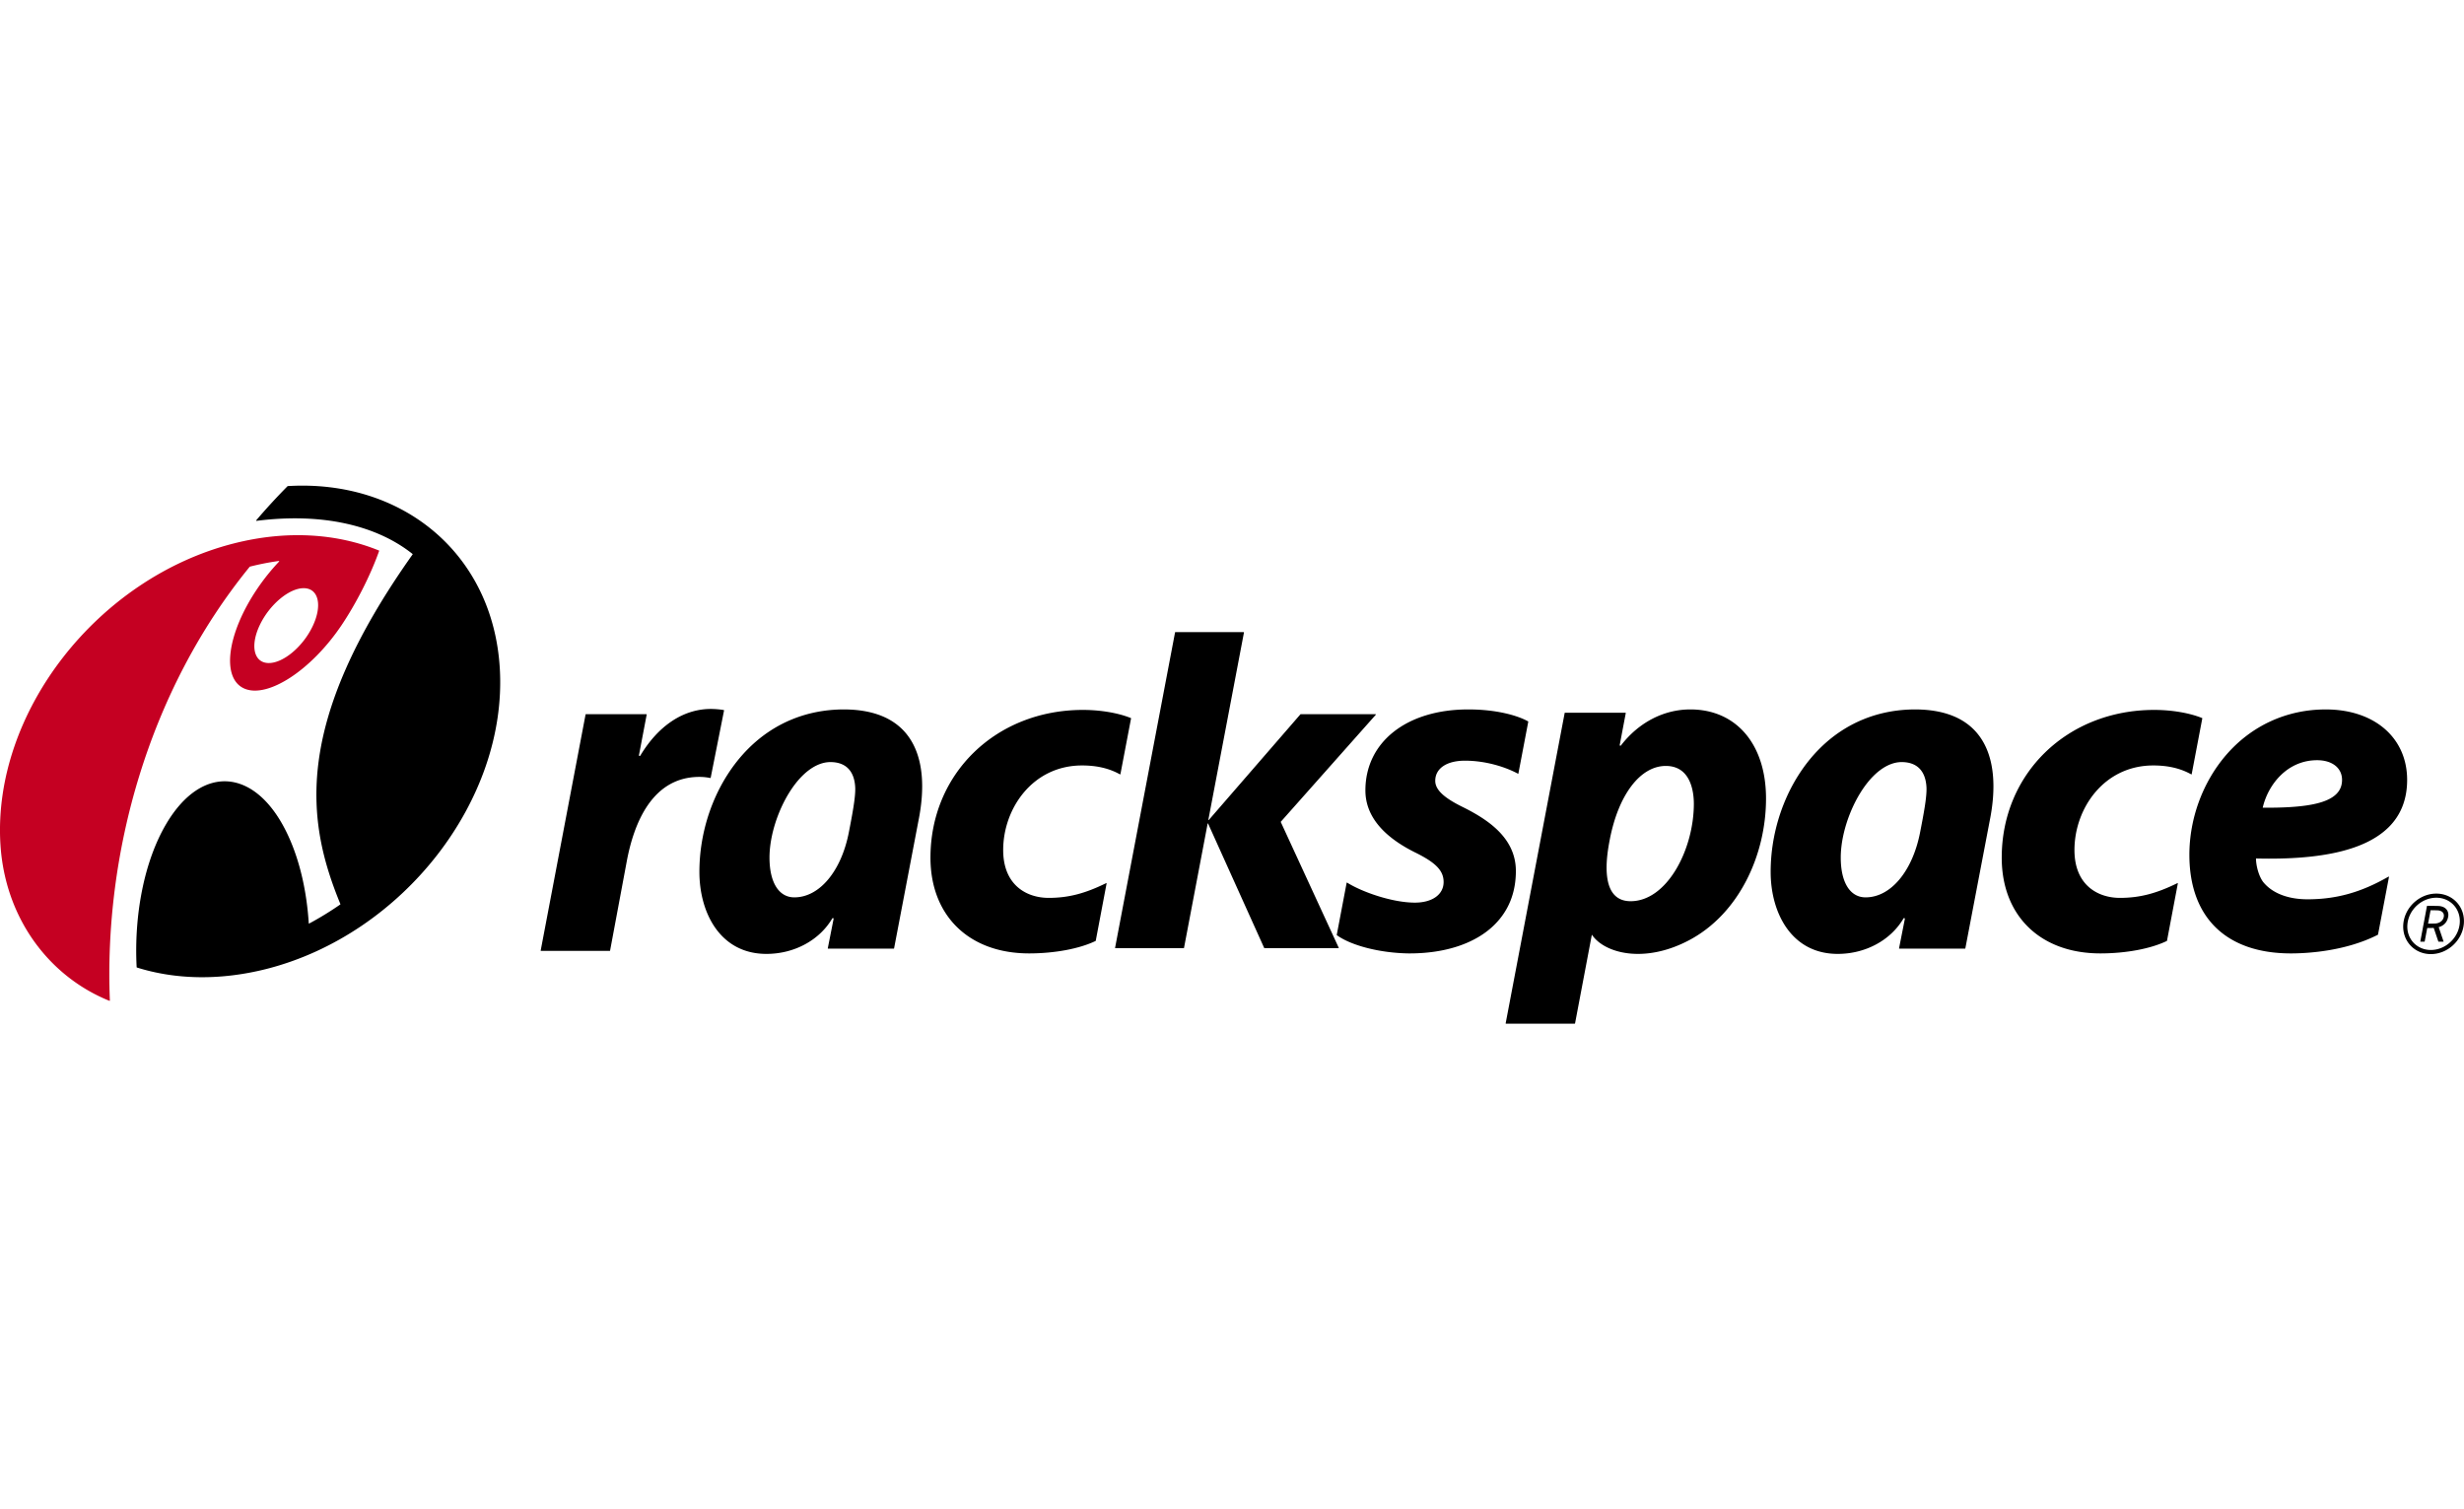 <svg xmlns="http://www.w3.org/2000/svg" width="400" height="245"><path fill="none" pointer-events="none" d="M0 0h400v245H0z"/><path d="M42.167 101.48c-1.591 3.356-.958 6.11 1.416 6.153 2.374.042 5.592-2.642 7.182-5.996 1.593-3.358.959-6.112-1.415-6.155-2.374-.04-5.591 2.644-7.183 5.998zm19.348-12.115c.02.008.033.03.033.051a.067.067 0 0 1-.002.019c-1.42 4.022-3.774 8.597-6.108 12.068-4.914 7.298-11.97 11.902-15.755 10.28-3.783-1.623-2.873-8.856 2.047-16.159a34.932 34.932 0 0 1 3.578-4.467.066.066 0 0 0 .016-.039.056.056 0 0 0-.055-.055l-.008.001a43.181 43.181 0 0 0-4.693.92c-.01 0-.02.009-.029.018-16.606 20.366-23.673 46.815-22.702 70.412a.054.054 0 0 1-.055.055c-.006 0-.014 0-.02-.002C7.971 158.522.818 149.064.072 137.09l-.01-.139c-1.235-21.305 15.748-43.128 37.94-48.745 8.597-2.177 16.721-1.603 23.512 1.16" fill="#c50022" fill-rule="evenodd"/><path d="M55.238 146.825a51.844 51.844 0 0 1-5.035 3.089.085.085 0 0 1-.025.005.056.056 0 0 1-.056-.053c-.325-5.115-1.426-10.07-3.332-14.194-5.08-11.006-13.959-11.854-19.825-1.89-3.59 6.098-5.224 14.837-4.782 23.225 0 .023.016.044.037.05 6.224 1.95 13.395 2.164 21.045.233 22.158-5.646 39.109-27.447 37.875-48.73-1.084-18.695-15.831-30.776-34.422-29.654a.044.044 0 0 0-.034.015 101.094 101.094 0 0 0-5.088 5.54.057.057 0 0 0-.013.034c0 .031.025.057.055.057.002 0 .005 0 .008-.002 10.893-1.379 19.625.835 25.323 5.375.013.01.02.026.02.043a.06.06 0 0 1-.007.03c-19.632 27.677-17.201 43.444-11.725 56.76a.057.057 0 0 1 .004.021.06.06 0 0 1-.023.046m183.12-31.662c4.634 0 8.056 1.008 9.71 1.942a.053.053 0 0 1 .026.06l-1.6 8.391a.053.053 0 0 1-.03.04.054.054 0 0 1-.05-.002c-1.876-1.022-5.115-2.11-8.595-2.11-2.923 0-4.824 1.222-4.824 3.272 0 1.47 1.456 2.787 4.538 4.289 4.015 2.005 8.55 4.976 8.55 10.348 0 3.506-1.17 6.438-3.473 8.723-3.064 3.04-8.034 4.7-14.01 4.653-4.595-.076-9.246-1.268-11.57-2.953a.051.051 0 0 1-.024-.056l1.603-8.443a.068.068 0 0 1 .034-.041.06.06 0 0 1 .05.005c2.492 1.562 7.393 3.245 10.991 3.245 2.792 0 4.669-1.288 4.669-3.353 0-1.87-1.32-3.177-4.694-4.827-5.335-2.669-8.004-6.051-8.004-10.04 0-7.842 6.68-13.143 16.703-13.143m-122.949-.077c.667 0 1.486.07 2.087.18.014.002.026.01.035.023.008.015.012.028.008.042l-2.168 10.92a.051.051 0 0 1-.024.035.06.06 0 0 1-.042.01 8.746 8.746 0 0 0-1.755-.18c-7.65 0-10.635 7.479-11.795 13.662l-2.716 14.54a.057.057 0 0 1-.055.044H87.83a.053.053 0 0 1-.042-.02.06.06 0 0 1-.013-.047l7.285-38.31a.057.057 0 0 1 .056-.046l9.808-.001c.019 0 .034.006.045.02.008.01.013.023.013.035l-1.251 6.585c-.01.045 0 .103.056.131.058.03.12.011.16-.05 2.928-4.863 6.98-7.573 11.46-7.573m14.807 10.893c-3.027 3.028-5.299 8.715-5.296 13.241.002 3.974 1.475 6.45 4.036 6.45 4.101 0 7.631-4.288 8.847-10.565.273-1.402.549-2.83.746-4.098.2-1.269.324-2.388.287-3.169-.13-2.681-1.525-4.127-4.029-4.127-1.53 0-3.118.792-4.591 2.268zm4.18 27.996c-.011-.014-.014-.03-.011-.046l.937-4.748c.014-.075-.027-.131-.091-.144a.118.118 0 0 0-.124.061c-2.072 3.511-6.128 5.75-10.691 5.75-7.487 0-10.87-6.647-10.875-13.299-.005-7.557 2.964-15.04 7.936-20.016 4.165-4.168 9.54-6.37 15.551-6.37 4.572.018 7.954 1.342 10.073 3.91 3.138 3.802 2.88 9.509 2.097 13.658l-4.054 21.219a.056.056 0 0 1-.055.046h-10.65a.055.055 0 0 1-.042-.021m130.315-7.68c5.918 0 10.265-8.401 10.265-15.817 0-1.791-.425-6.142-4.55-6.142-4.196 0-7.74 4.782-9.113 12.035-.471 2.479-1.786 9.924 3.399 9.924zm9.69-31.132c7.457 0 12.292 5.651 12.292 14.461 0 9.239-4.434 18.711-12.43 22.974-7.283 3.882-13.79 2.18-15.837-.862-.003-.007-.01-.007-.01.001l-2.724 14.388a.057.057 0 0 1-.055.047h-11.154a.055.055 0 0 1-.044-.021c-.01-.013-.013-.03-.01-.046l9.576-50.36a.057.057 0 0 1 .054-.046l9.811.007a.06.06 0 0 1 .042.019c.01.015.013.032.01.046l-.973 5.127c-.01.057-.005.126.052.15.053.02.113.002.155-.055l.048-.061c2.871-3.688 6.93-5.769 11.197-5.769"/><path d="M190.811 102.613h11.075c.017 0 .034.008.045.02.01.015.012.031.01.047l-5.778 30.395c-.003.02 0 .038.021.045a.04.04 0 0 0 .05-.01l14.872-17.151a.048.048 0 0 1 .04-.02h12.149a.06.06 0 0 1 .054.034c.001.008.005.016.005.024a.048.048 0 0 1-.016.035l-15.43 17.384 9.413 20.426a.037.037 0 0 1 .005.022c0 .012-.004.023-.006.03a.06.06 0 0 1-.049.027h-11.994a.057.057 0 0 1-.05-.033l-9.106-20.192a.04.04 0 0 0-.04-.025c-.02.001-.033.014-.038.032l-3.834 20.173a.056.056 0 0 1-.055.045h-11.078a.06.06 0 0 1-.043-.02c-.012-.014-.013-.031-.012-.046l9.735-51.196a.054.054 0 0 1 .055-.046m189.391 23.991c0-1.96-1.623-3.198-4.05-3.198-4.81 0-7.896 3.892-8.794 7.565l-.033.134a.008.008 0 0 0 0 .008c.002.003.003.004.007.004h.139c6.52.042 10.197-.628 11.806-2.223.623-.619.925-1.37.925-2.29zm-2.655-11.44c7.93 0 13.222 4.608 13.222 11.44 0 3.16-1.028 5.758-3.053 7.731-3.714 3.62-10.69 5.277-21.361 5.027l-.122-.002h-.002v.004l.002.12c.038 1.099.419 2.65 1.135 3.654 1.46 1.844 4.04 2.847 7.236 2.847 4.676 0 8.727-1.135 13.13-3.674a.055.055 0 0 1 .063.003.056.056 0 0 1 .022.055l-1.776 9.336c-.004.016-.012.031-.028.039-5.364 2.731-11.659 3.026-14.12 3.026-10.485 0-16.476-5.828-16.476-16.008 0-5.868 2.157-11.75 5.91-16.135 4.12-4.814 9.88-7.462 16.218-7.462m13.27 34.868c-.208 2.323 1.487 4.18 3.803 4.18 2.364 0 4.472-1.933 4.685-4.3.208-2.326-1.486-4.183-3.803-4.183-2.36 0-4.47 1.931-4.685 4.303zm-.666-.06c.246-2.713 2.64-4.913 5.351-4.913s4.713 2.2 4.472 4.913c-.248 2.71-2.642 4.908-5.354 4.908-2.71 0-4.712-2.198-4.47-4.908zm3.836-2.898c.003-.01.012-.02.023-.02h1.232l.012.001c.314.006.524.007.684.019.214.016.375.05.542.108.626.207.981.702.981 1.332 0 .11-.01.222-.035.338-.143.774-.633 1.405-1.532 1.653l.789 2.328v.008c0 .003 0 .008-.003.011-.004.008-.012.01-.02.01h-.8c-.01 0-.017-.005-.021-.015l-.753-2.216-.493.012h-.562l-.414 2.201c-.001.01-.015.019-.023.019h-.665a.022.022 0 0 1-.018-.01.028.028 0 0 1-.006-.017l.42-2.222.002-.03.33-1.742zm1.121.691h-.537l-.202 1.087-.204 1.077h.59c.274-.005.454-.008.597-.016.16-.012.277-.035.407-.074.512-.147.869-.52.958-.995.09-.472-.126-.842-.579-.987a1.324 1.324 0 0 0-.376-.074c-.144-.01-.32-.01-.592-.018h-.062m-90.988-21.787c-3.026 3.028-5.3 8.715-5.296 13.241 0 3.974 1.474 6.45 4.038 6.45 4.098 0 7.63-4.288 8.843-10.565.275-1.402.549-2.83.75-4.098.2-1.269.32-2.388.287-3.169-.132-2.681-1.529-4.127-4.03-4.127-1.533 0-3.12.792-4.593 2.268zm4.18 27.996a.057.057 0 0 1-.011-.046l.938-4.748c.012-.075-.027-.131-.094-.144a.12.12 0 0 0-.124.061c-2.072 3.511-6.127 5.75-10.689 5.75-7.488 0-10.872-6.647-10.875-13.299-.004-7.557 2.963-15.04 7.936-20.016 4.165-4.168 9.54-6.37 15.55-6.37 4.573.018 7.956 1.342 10.073 3.91 3.137 3.802 2.88 9.509 2.098 13.658l-4.054 21.219a.055.055 0 0 1-.055.046h-10.65a.057.057 0 0 1-.044-.021m41.419-38.733c2.845 0 5.747.495 7.764 1.32.025.01.04.036.033.063l-1.72 9.039a.056.056 0 0 1-.032.04c-.017.006-.036.007-.05-.003-1.74-.972-3.754-1.442-6.152-1.442-8.02 0-12.798 6.992-12.798 13.73 0 5.716 3.817 7.765 7.376 7.765 3.184 0 5.888-.696 9.326-2.387a.054.054 0 0 1 .058.003.05.05 0 0 1 .02.055l-1.757 9.287a.06.06 0 0 1-.031.039c-2.607 1.26-6.64 2.018-10.789 2.018-9.735 0-16.01-6.098-16.01-15.543 0-13.672 10.641-23.984 24.762-23.984m-173.907 0c2.845 0 5.75.495 7.766 1.32.024.01.04.036.034.063l-1.723 9.039a.056.056 0 0 1-.03.04c-.018.006-.037.007-.053-.003-1.738-.972-3.751-1.442-6.15-1.442-8.02 0-12.8 6.992-12.8 13.73 0 5.716 3.82 7.765 7.38 7.765 3.183 0 5.887-.696 9.325-2.387a.054.054 0 0 1 .057.003.057.057 0 0 1 .022.055l-1.757 9.287a.067.067 0 0 1-.033.039c-2.607 1.26-6.64 2.018-10.79 2.018-9.735 0-16.009-6.098-16.009-15.543 0-13.672 10.641-23.984 24.761-23.984"/></svg>